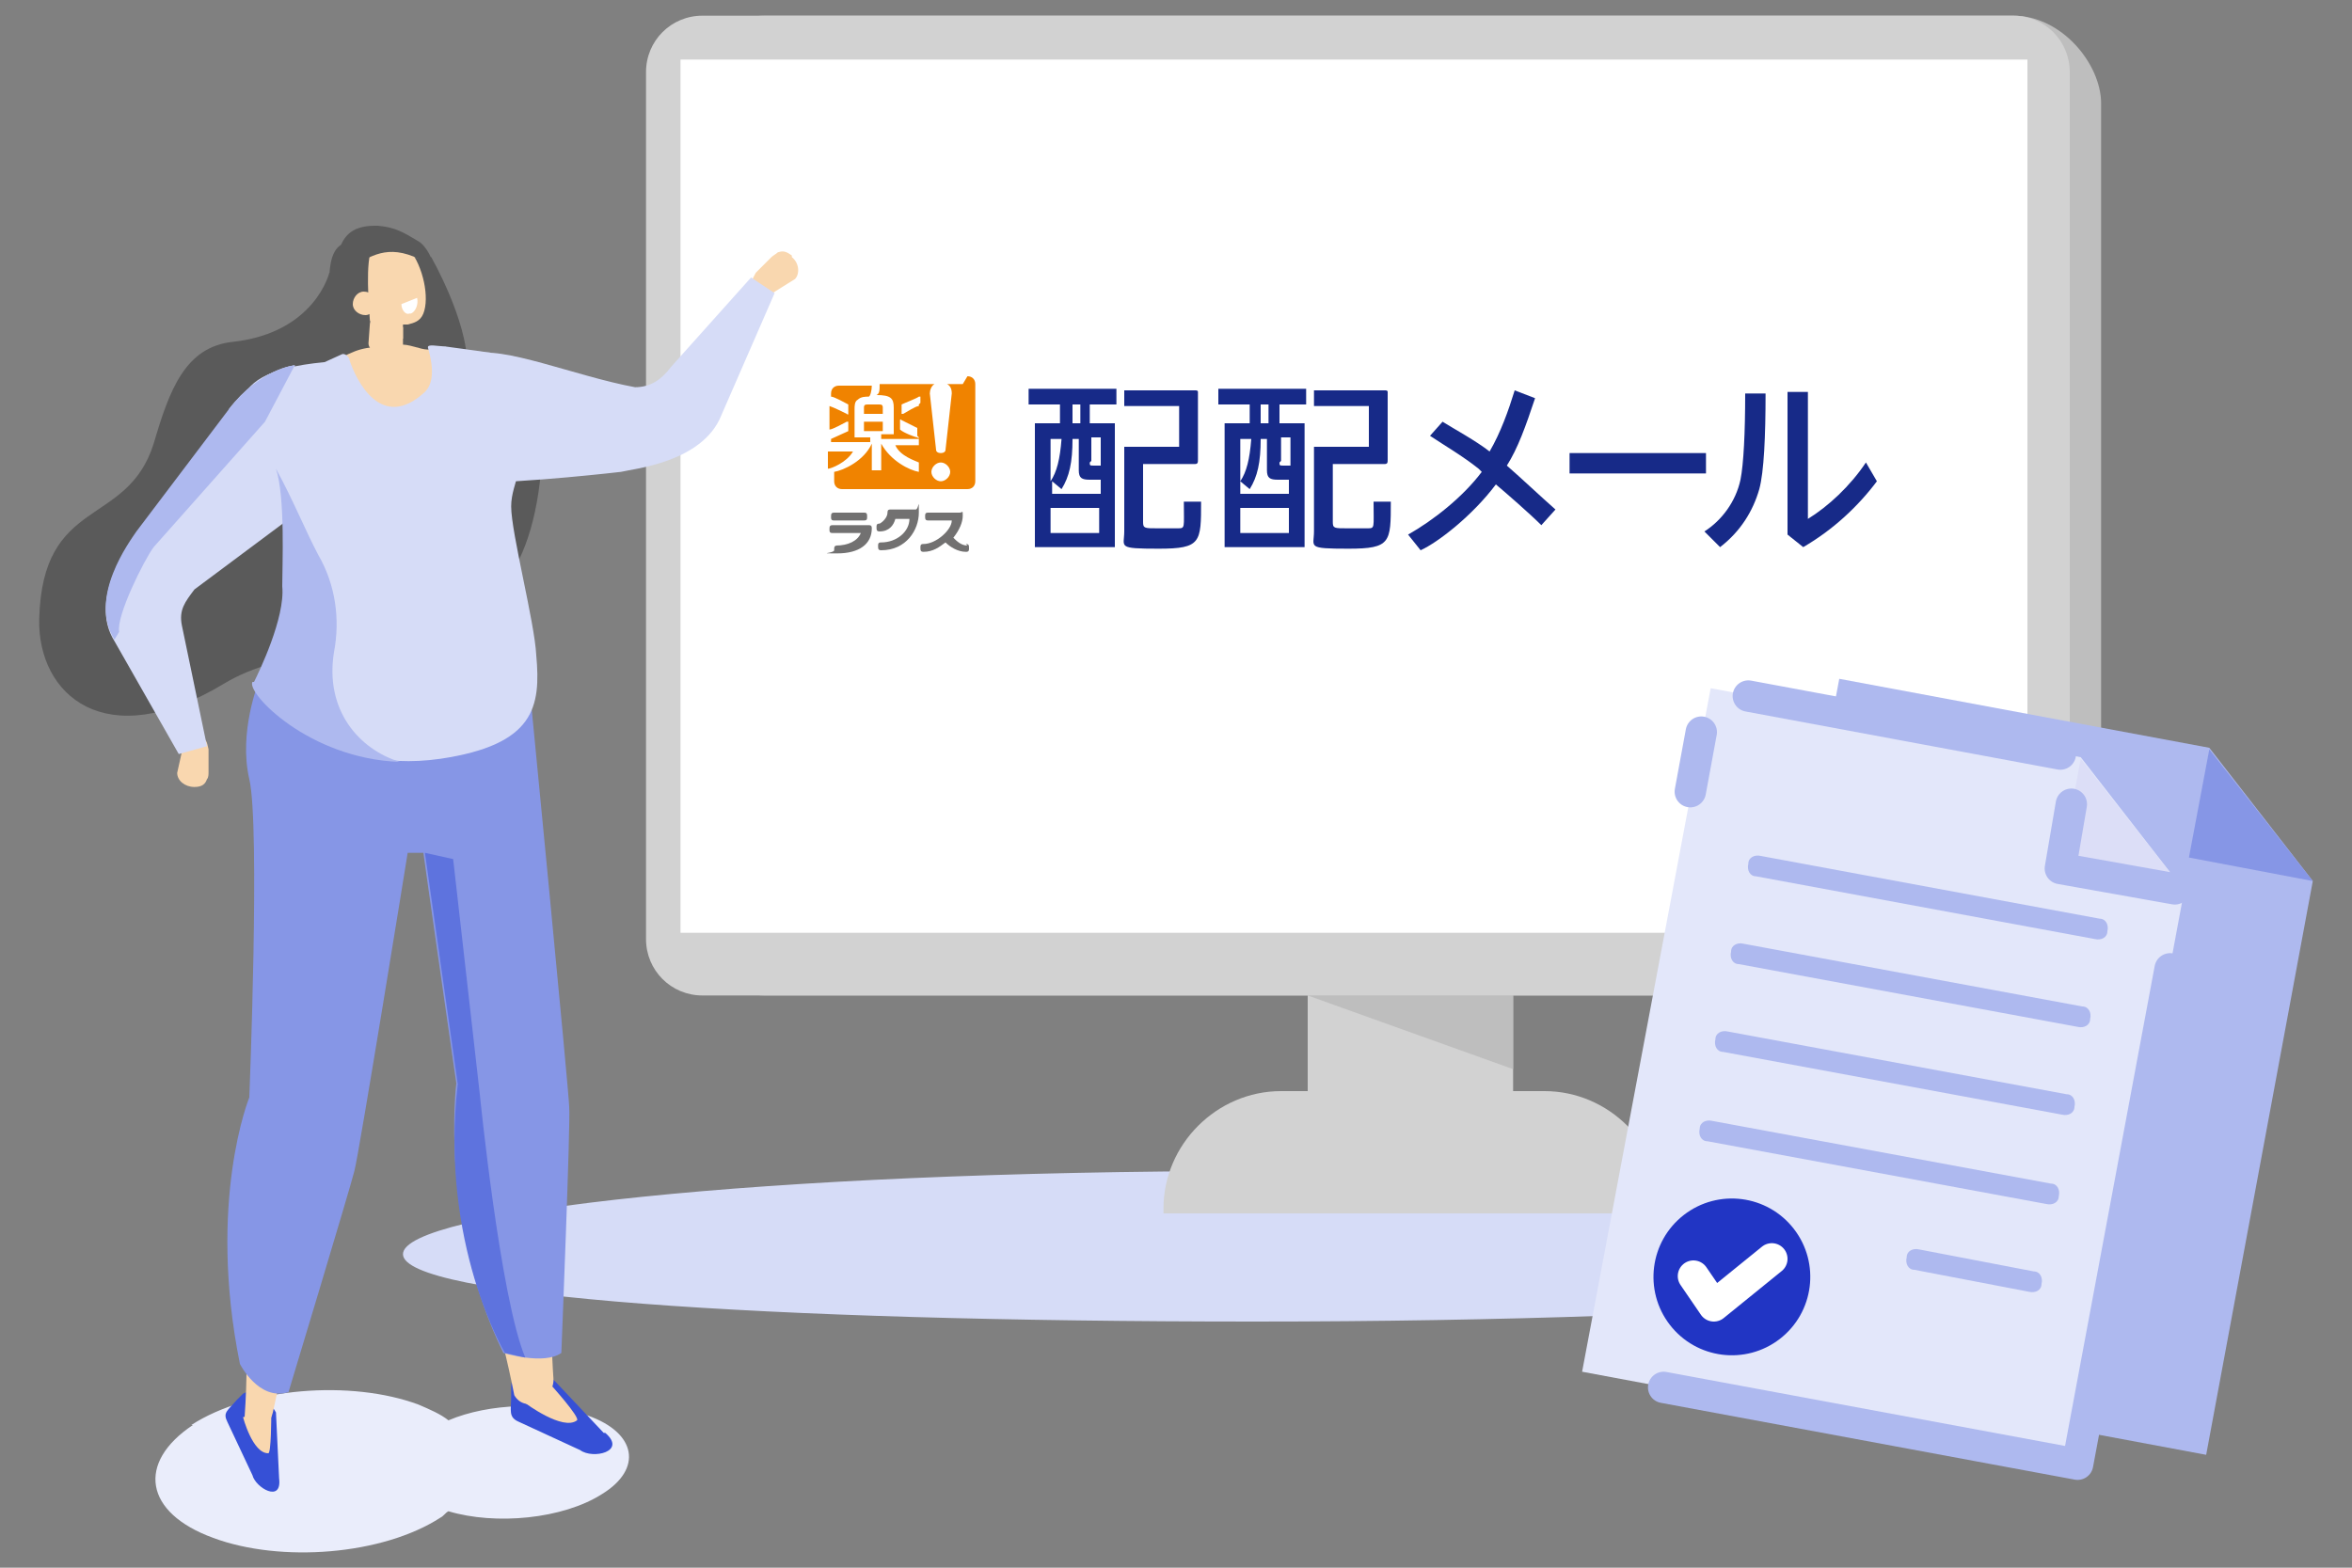 <?xml version="1.0" encoding="UTF-8"?><svg id="_レイヤー_2" xmlns="http://www.w3.org/2000/svg" width="150" height="100" viewBox="0 0 150 100"><rect x="0" y="0" width="150" height="100" fill="#808080" stroke="none"/><defs><style>.cls-1{fill:#eaedfb;}.cls-2,.cls-3{fill:#5a5a5a;}.cls-4{stroke:#aeb9ef;}.cls-4,.cls-5,.cls-6{fill:none;}.cls-4,.cls-6{stroke-linecap:round;stroke-linejoin:round;stroke-width:2px;}.cls-7{fill:#5e73de;}.cls-8{fill:#fff;}.cls-9{fill:#aeb9ef;}.cls-10{fill:#172a88;}.cls-11{fill:#d6dcf7;}.cls-6{stroke:#fff;}.cls-12{fill:#8696e6;}.cls-13{fill:#f08300;}.cls-14{fill:#727171;}.cls-3{fill-rule:evenodd;}.cls-15{fill:#aeb9ef;}.cls-16{fill:#dcdef7;}.cls-17{fill:#2135c4;}.cls-18{fill:#3650d6;}.cls-19{fill:#f9d7af;}.cls-20{fill:#d2d2d2;}.cls-21{fill:#e3e7fa;}.cls-22{fill:#bebebe;}</style></defs><g id="_レイヤー_2-2"><path class="cls-11" d="M137.3,79.5c0,2.7-25.6,4.8-57.3,4.8-31.6,0-54.3-1.6-54.3-4.3s22.7-5.3,54.3-5.3c31.6,0,57.3,2.2,57.3,4.8Z"/><ellipse class="cls-11" cx="64.7" cy="78.6" rx="23.1" ry="2.9"/><rect class="cls-20" x="83.4" y="52.1" width="13.1" height="23.5"/><path class="cls-20" d="M106,77.4h-31.8s0-.3,0-.3c0-4.1,3.4-7.5,7.5-7.5h16.8c4.1,0,7.5,3.4,7.5,7.5v.3Z"/><rect class="cls-22" x="43.2" y="1" width="90.8" height="62.5" rx="5.6" ry="5.6"/><path class="cls-20" d="M44.8,1h83.6c2,0,3.6,1.6,3.6,3.6v55.3c0,2-1.6,3.6-3.6,3.6H44.8c-2,0-3.6-1.6-3.6-3.6V4.6c0-2,1.6-3.6,3.6-3.6Z"/><rect class="cls-8" x="43.4" y="3.8" width="85.9" height="55.7"/><polygon class="cls-22" points="83.4 63.5 96.5 63.5 96.5 68.2 83.4 63.5"/><path class="cls-1" d="M12.2,90.9c3.7-2.4,10.2-2.9,14.5-1.3.7.3,1.4.6,1.9,1,2.6-1.1,6.3-1.2,8.9-.3,3.1,1.1,3.5,3.4.9,5-2.5,1.6-6.8,2-9.8,1.1-.2.1-.3.3-.5.4-3.7,2.4-10.2,2.9-14.5,1.3-4.4-1.6-4.9-4.8-1.3-7.2Z"/><path class="cls-18" d="M38.5,91.4l-3.3-3.5c-.5-.2-1.4-.3-2.1-.1-.3,0-.5.3-.5.6v.6c0,1-.2,1.4.5,1.7l3.9,1.8c.8.6,3,.1,1.6-1.1Z"/><path class="cls-19" d="M35.1,88.3s1.9,2.1,1.7,2.3c-.9.7-3.3-1.1-3.3-1.1,0,0,1.2-1.2,1.6-1.2Z"/><path class="cls-19" d="M32.8,89c.7,1.2,2.5.3,2.5-1-.5-7.1.7-12.7.2-19.3-.5-7.4-1-7.5-1.8-18.8l-6.8,1.5c1.8,8.1,3,18.4,3,18.4-1.3,8,1,9.6,2.9,19.2Z"/><path class="cls-18" d="M17.8,94.3l-.2-4.2c-.2-.4-.8-1-1.4-1.3-.3-.1-.5,0-.7.1l-.4.4c-.6.7-.9.8-.6,1.4l1.6,3.4c.2.8,1.9,1.8,1.7.2Z"/><path class="cls-19" d="M17.3,90.3s0,2.5-.2,2.4c-1,0-1.6-2.3-1.6-2.3,0,0,1.5-.4,1.7-.1Z"/><path class="cls-19" d="M15.6,90.4c.4,1.3,1.5.9,1.8-.3,1.4-6.9,4-12.1,5.4-18.5,1.5-7.3,1-7.5,3.3-18.7l-7-.3c-.4,8.3-2,18.5-2,18.5-3.4,7.4-.8,9.5-1.5,19.3Z"/><path class="cls-12" d="M16.5,43.5s-1.3,3.2-.6,6.2c.7,3,0,20.3,0,20.3,0,0-2.7,6.6-.6,17,0,0,1.2,2.4,3.1,1.8,0,0,3.9-12.9,4.2-14.1.3-1.1,3.4-20.3,3.4-20.3h1c0,.1,2.1,14.7,2.1,14.7,0,0-1.1,8.8,3,17.2,0,0,2.6.8,3.7,0,0,0,.6-14.9.5-15.7,0-.8-2.5-26.5-2.5-26.5l-17.4-.8Z"/><path class="cls-19" d="M50.5,16.4h0c.5.4.5,1.1.2,1.4l-1.6,1c-.3.4-.1,0-.6-.4h0c-.5-.4-.8-.1-.3-1l1-1c.1-.1.3-.2.4-.3.3-.1.5-.1.9.2Z"/><path class="cls-3" d="M21,17.4s-.9,3.8-6.1,4.4c-3.1.3-4.1,3.1-5.1,6.5-1.7,5.4-7.1,3.3-7.3,11.2-.1,4.8,4.2,8.7,11.8,4.1,7.5-4.5,19.6,1.4,20.3-15,.1-2.8-4.9-2.7-4.8-5.3,0-2.9-2.3-6.9-2.3-6.9l-6.4,1Z"/><path class="cls-11" d="M30,30.8c-3.1,0-2.5-2.8-2.5-2.8l2.6-5.4c1.9-.6,6.6,1.4,10.4,2.1,1,0,1.7-.5,2.3-1.3l5.1-5.7,1.5,1-3.4,7.8c-1.2,3-5.6,3.4-6.4,3.6,0,0-6,.7-9.6.7Z"/><path class="cls-19" d="M30.9,28.2s-.2-6.1-3.6-5.9c-.5,0-1.3-.4-1.8-.3-2.8.2-2.4.2-4.4,1.1-.8.3-1.2,2.5-1,3.4l-1.2,2.5,12-.7Z"/><path class="cls-11" d="M28.5,22.1c-.6,0-1.3-.2-1.2.1.4,1.4.3,2.3-.2,2.8-2.8,2.6-4.4-.8-4.8-2,0-.2-.3-.5-.5-.4l-1.1.5c-7.5.7-5.3,4-3.8,7.2,0,0,2.9,5.1,3,7.4.1,2-1.6,5.1-1.9,5.8-.4.8,2.4,6,10.1,4.9,6-.9,6.4-3.3,6.1-6.6-.1-2.1-1.6-7.8-1.6-9.5,0-1.6,1.2-2.7.3-5.4-1-2.6-1.6-4.4-1.6-4.4l-2.9-.4Z"/><path class="cls-19" d="M24.7,22.8h.1c.5,0,.9-.3.9-.8v-2.6c0-.5-.3-.9-.7-.9h-.1c-.5,0-1.2.2-1.2.6l-.2,2.8c0,.5.8.8,1.2.9Z"/><path class="cls-19" d="M25.8,20.9s-1.1,0-2-.9c0,0,.9,1.6,1.9,1.6v-.7Z"/><path class="cls-2" d="M27.6,16.8s.9,2.7-.6,3.5c-1.5.8-2.6-4.7-2.6-4.7l3.3,1.3Z"/><path class="cls-19" d="M22.7,15.9c.3-.7.9-1,1.5-.7.5-.3,1.3,0,1.9.7.9,1.1,1.3,3.1.9,4.1-.2.5-.6.6-1,.7-.4,0-.7,0-1.1,0-1.3-.3-1.3,0-1.9-.8-.9-1.1-.8-3-.3-4Z"/><path class="cls-2" d="M23.6,16.2c-.3,1.3,0,4.1,0,4.4,0,0-2.5.2-2.6-2.7,0-3.6,2.2-2.1,2.2-2.1l.4.3Z"/><path class="cls-2" d="M22.8,16.8c1.3-.7,2.4-1.3,4.8.2.1-.3-.4-1.3-.9-1.6-1-.6-1.5-.9-2.6-1h-.2c-1.5,0-2.2.7-2.4,2.2,0,.1-.2.7-.2.8l.5-.2c0,.9.2-.4,1.1-.4Z"/><path class="cls-8" d="M26.2,20h0c.3-.1.5-.6.4-1l-1,.4c0,.4.3.7.5.6Z"/><path class="cls-19" d="M12.4,50.2h0c-.6,0-1.1-.4-1.1-.9l.4-1.8c0-.5,0-.1.7-.2h0c.6,0,.7-.5.9.5v1.4c0,.2,0,.4-.1.5-.1.3-.3.5-.8.5Z"/><path class="cls-11" d="M14.6,26.1c2-2.6,4.2-2.8,4.2-2.8l-.5,9.9-5.9,4.4c-.6.8-1,1.3-.8,2.3l1.6,7.7-1.8.5-4.1-7.2c-1.7-2.7,1-6.3,1.4-6.9,0,0,3.7-4.9,5.9-7.8Z"/><path class="cls-9" d="M14.6,26.1c2-2.6,4.2-2.8,4.2-2.8l-1.9,3.6-7.1,8c-.6.8-2.4,4.4-2.2,5.4l-.3.5c-1.7-2.7,1-6.3,1.4-6.9,0,0,3.7-4.9,5.9-7.8Z"/><path class="cls-19" d="M22.5,19.4c0,.4.4.7.8.7.4,0,.7-.4.7-.8,0-.4-.4-.7-.8-.7-.4,0-.7.4-.7.8Z"/><path class="cls-9" d="M16.2,43.5c.3-.6,2-4.1,1.8-6.1,0-1.3.2-5.7-.4-7.5,1.1,2,1.9,4,2.7,5.5,1.1,1.9,1.4,4.1,1,6.2-.6,3.7,1.6,6.2,4.2,7-5.8-.2-9.8-4.4-9.4-5.1Z"/><path class="cls-7" d="M29.2,69.2l-2.1-14.8,1.8.4,1.7,15s1.3,13,2.9,16.8l-1.3-.3s-4.2-7-3-17.2Z"/><polygon class="cls-9" points="140.7 92.8 109.1 86.9 117.3 43.3 140.9 47.7 147.5 56.2 140.7 92.8"/><polygon class="cls-12" points="140.9 47.8 139.6 54.7 147.5 56.2 140.9 47.8"/><polygon class="cls-21" points="132.5 93.4 100.9 87.5 109.1 43.9 132.7 48.3 139.3 56.8 132.5 93.4"/><polygon class="cls-16" points="132.7 48.4 131.4 55.4 139.3 56.8 132.7 48.4"/><path class="cls-15" d="M133.6,59.9l-21.6-4c-.4,0-.6-.4-.5-.8h0c0-.4.4-.6.8-.5l21.6,4c.4,0,.6.4.5.8h0c0,.4-.4.6-.8.5Z"/><path class="cls-15" d="M132.5,65.5l-21.6-4c-.4,0-.6-.4-.5-.8h0c0-.4.4-.6.8-.5l21.6,4c.4,0,.6.4.5.8h0c0,.4-.4.6-.8.5Z"/><path class="cls-15" d="M131.5,71.1l-21.6-4c-.4,0-.6-.4-.5-.8h0c0-.4.4-.6.8-.5l21.6,4c.4,0,.6.4.5.8h0c0,.4-.4.6-.8.5Z"/><path class="cls-15" d="M130.5,76.8l-21.6-4c-.4,0-.6-.4-.5-.8h0c0-.4.4-.6.8-.5l21.6,4c.4,0,.6.4.5.8h0c0,.4-.4.6-.8.5Z"/><path class="cls-15" d="M129.4,82.4l-7.3-1.4c-.4,0-.6-.4-.5-.8h0c0-.4.4-.6.8-.5l7.3,1.4c.4,0,.6.4.5.8h0c0,.4-.4.6-.8.5Z"/><polyline class="cls-4" points="106.1 88.5 132.5 93.4 138.4 61.8"/><circle class="cls-17" cx="110.4" cy="81.6" r="5" transform="translate(-26.8 84.4) rotate(-37.7)"/><polyline class="cls-6" points="108 81.4 109.3 83.3 113 80.3"/><line class="cls-4" x1="111.5" y1="44.4" x2="131.4" y2="48.1"/><line class="cls-4" x1="107.8" y1="50.5" x2="108.5" y2="46.7"/><polyline class="cls-4" points="132.1 51.3 131.4 55.4 138.7 56.7"/><path class="cls-13" d="M55.1,27.5h1.2v-.6h-1.2v.6ZM55.3,27.9h-.8c0,0,0,0,0,0v-1.8c0-.2,0-.5.2-.6.2-.2.5-.2.7-.2.1,0,.2-.4.2-.7h-2.1c-.3,0-.5.2-.5.5v.2c.2,0,.9.4,1.1.5,0,0,0,0,0,.1v.5c0,0,0,.1-.1,0-.2-.1-.8-.4-1.1-.5v1.5c.2,0,.9-.4,1.1-.5,0,0,.1,0,.1,0v.5c0,0,0,.1,0,.1-.2.1-.9.4-1.1.5v.2h2.5v-.3ZM56.3,26c0-.2-.1-.2-.3-.2h-.6c-.2,0-.3,0-.3.2v.4h1.2v-.4ZM54.4,28.8h-1.6v1.1c.2,0,1.2-.4,1.6-1.1ZM61.4,24.5h-1c.2.1.3.3.3.6s0,0,0,0l-.4,3.6c0,.1-.1.2-.3.2s-.3-.1-.3-.2l-.4-3.6s0,0,0,0c0-.2.1-.5.3-.6h-3.5c0,.4,0,.6-.2.7.9,0,1.1.2,1.1.8v1.7c0,0,0,0,0,0h-.8v.3h2.4c0,0,0,0,0,0v.4c0,0,0,0,0,0h-1.5c.3.7,1.3,1,1.5,1.1,0,0,0,0,0,.1v.5s0,0,0,0c-.6-.1-1.8-.7-2.4-1.8h0v1.7c0,0,0,0,0,0h-.6c0,0,0,0,0,0v-1.7h0c-.5,1.1-1.8,1.7-2.4,1.8v.6c0,.3.2.5.5.5h8c.3,0,.5-.2.5-.5v-6.2c0-.3-.2-.5-.5-.5ZM58.6,27.9c0,0,0,.1-.1,0-.1,0-.9-.3-1.1-.5,0,0,0,0,0-.1v-.5c0,0,0-.1.1,0,.2.1.8.4,1,.5,0,0,0,0,0,.1v.4ZM58.6,25.8c0,0,0,0,0,.1-.2,0-.8.4-1,.5,0,0-.1,0-.1,0v-.5c0,0,0-.1,0-.1.2-.1,1-.4,1.1-.5,0,0,.1,0,.1,0v.4ZM60,30.7c-.3,0-.6-.3-.6-.6s.3-.6.6-.6.6.3.6.6-.3.6-.6.6Z"/><path class="cls-14" d="M55.3,33c0,.1,0,.2-.2.2h-1.9c-.1,0-.2,0-.2-.2h0c0-.2,0-.3.2-.3h1.9c.1,0,.2,0,.2.2h0Z"/><path class="cls-14" d="M53.3,34.8c.8,0,1.4-.3,1.6-.8,0,0,0,0,0,0h-1.8c-.1,0-.2,0-.2-.2h0c0-.2,0-.3.2-.3h2.3c.1,0,.2,0,.2.2,0,1-.8,1.6-2.2,1.6s-.2,0-.2-.2h0c0-.2,0-.3.2-.3Z"/><path class="cls-14" d="M57.3,33.1s.7,0,.7,0c0,0,0,0,0,0,0,.8-.8,1.5-1.8,1.5-.1,0-.2,0-.2.2h0c0,.2,0,.3.2.3,1.6,0,2.4-1.3,2.4-2.4s0-.2-.2-.2h-1.6c-.1,0-.2,0-.2.2,0,.3-.3.6-.5.7-.1,0-.2,0-.2.2h0c0,.2,0,.3.2.3.6,0,.9-.4,1-.8,0,0,0,0,.1,0Z"/><path class="cls-14" d="M61.7,34.8c-.4,0-.7-.3-.9-.5.4-.5.6-1,.6-1.4s0-.2-.2-.2h-2c-.1,0-.2,0-.2.2h0c0,.2,0,.3.2.3h1.5s0,0,0,0c0,.6-1,1.5-1.8,1.5-.1,0-.2,0-.2.2h0c0,.2,0,.3.2.3.6,0,1-.3,1.4-.6.3.3.8.6,1.3.6.1,0,.2,0,.2-.2h0c0-.2,0-.3-.2-.3Z"/><path class="cls-10" d="M67.6,25.8h-2v-1h5.6v1h-1.7v1.2h1.6v7.9h-5.1v-7.9h1.6v-1.2ZM68.4,28c0,1.5-.2,2.4-.7,3.2l-.6-.5v.8s3.1,0,3.1,0v-.9h-.7c-.5,0-.7-.1-.7-.6v-2h-.5ZM67,28v2.7c.4-.6.6-1.4.7-2.7h-.7ZM67,34h3.1v-1.6h-3.1v1.6ZM68.9,27v-1.2h-.5v1.2h.5ZM69.5,29.5c0,.2,0,.2.3.2h.4v-1.8h-.6v1.5ZM72.9,33.3c0,.4.1.4.9.4s1,0,1.3,0c.5,0,.4,0,.4-1.7h1.1c0,2.6,0,3-2.7,3s-2.2-.1-2.2-1.1v-5.4h3.5v-2.6h-3.5v-1h4.5c.1,0,.2,0,.2.1v4.3c0,.2,0,.3-.2.3h-3.3v3.9Z"/><path class="cls-10" d="M79.7,25.8h-2v-1h5.6v1h-1.7v1.2h1.6v7.9h-5.1v-7.9h1.6v-1.2ZM80.4,28c0,1.5-.2,2.4-.7,3.2l-.6-.5v.8s3.1,0,3.1,0v-.9h-.7c-.5,0-.7-.1-.7-.6v-2h-.5ZM79.1,28v2.7c.4-.6.6-1.4.7-2.7h-.7ZM79.1,34h3.1v-1.6h-3.1v1.6ZM80.9,27v-1.2h-.5v1.2h.5ZM81.6,29.5c0,.2,0,.2.3.2h.4v-1.8h-.6v1.5ZM85,33.3c0,.4.1.4.9.4s1,0,1.3,0c.5,0,.4,0,.4-1.7h1.1c0,2.6,0,3-2.7,3s-2.2-.1-2.2-1.1v-5.4h3.5v-2.6h-3.5v-1h4.5c.1,0,.2,0,.2.1v4.3c0,.2,0,.3-.2.3h-3.3v3.9Z"/><path class="cls-10" d="M108.7,33.9c1.1-.7,2-1.9,2.3-3.3.2-1,.3-3,.3-5.5h1.3c0,2.7-.1,5-.4,6.1-.4,1.4-1.2,2.7-2.5,3.7s0,0,0,0l-1-1ZM115.3,25.1v8c1.3-.8,2.7-2.1,3.7-3.6s0,0,0,0l.7,1.2s0,0,0,0c-1.2,1.6-2.8,3.1-4.7,4.2l-1-.8v-9.1h1.3Z"/><path class="cls-10" d="M94.3,29.9c-1-.8-2.2-1.5-3.1-2.1l.8-.9c.8.5,2.1,1.2,3,1.9.7-1.2,1.2-2.6,1.6-3.9l1.3.5c-.6,1.8-1.1,3.2-1.8,4.3.7.6,2.3,2.1,3.1,2.8l-.9,1c-.7-.7-2.3-2.1-2.9-2.6-1.5,2-3.7,3.7-4.8,4.2l-.8-1c1.6-.9,3.5-2.4,4.7-4h0Z"/><rect class="cls-10" x="100.1" y="28.9" width="8.7" height="1.3"/><rect class="cls-5" x="48.5" y="20.3" width="75.4" height="19.2"/><rect class="cls-5" width="150" height="100"/></g></svg>